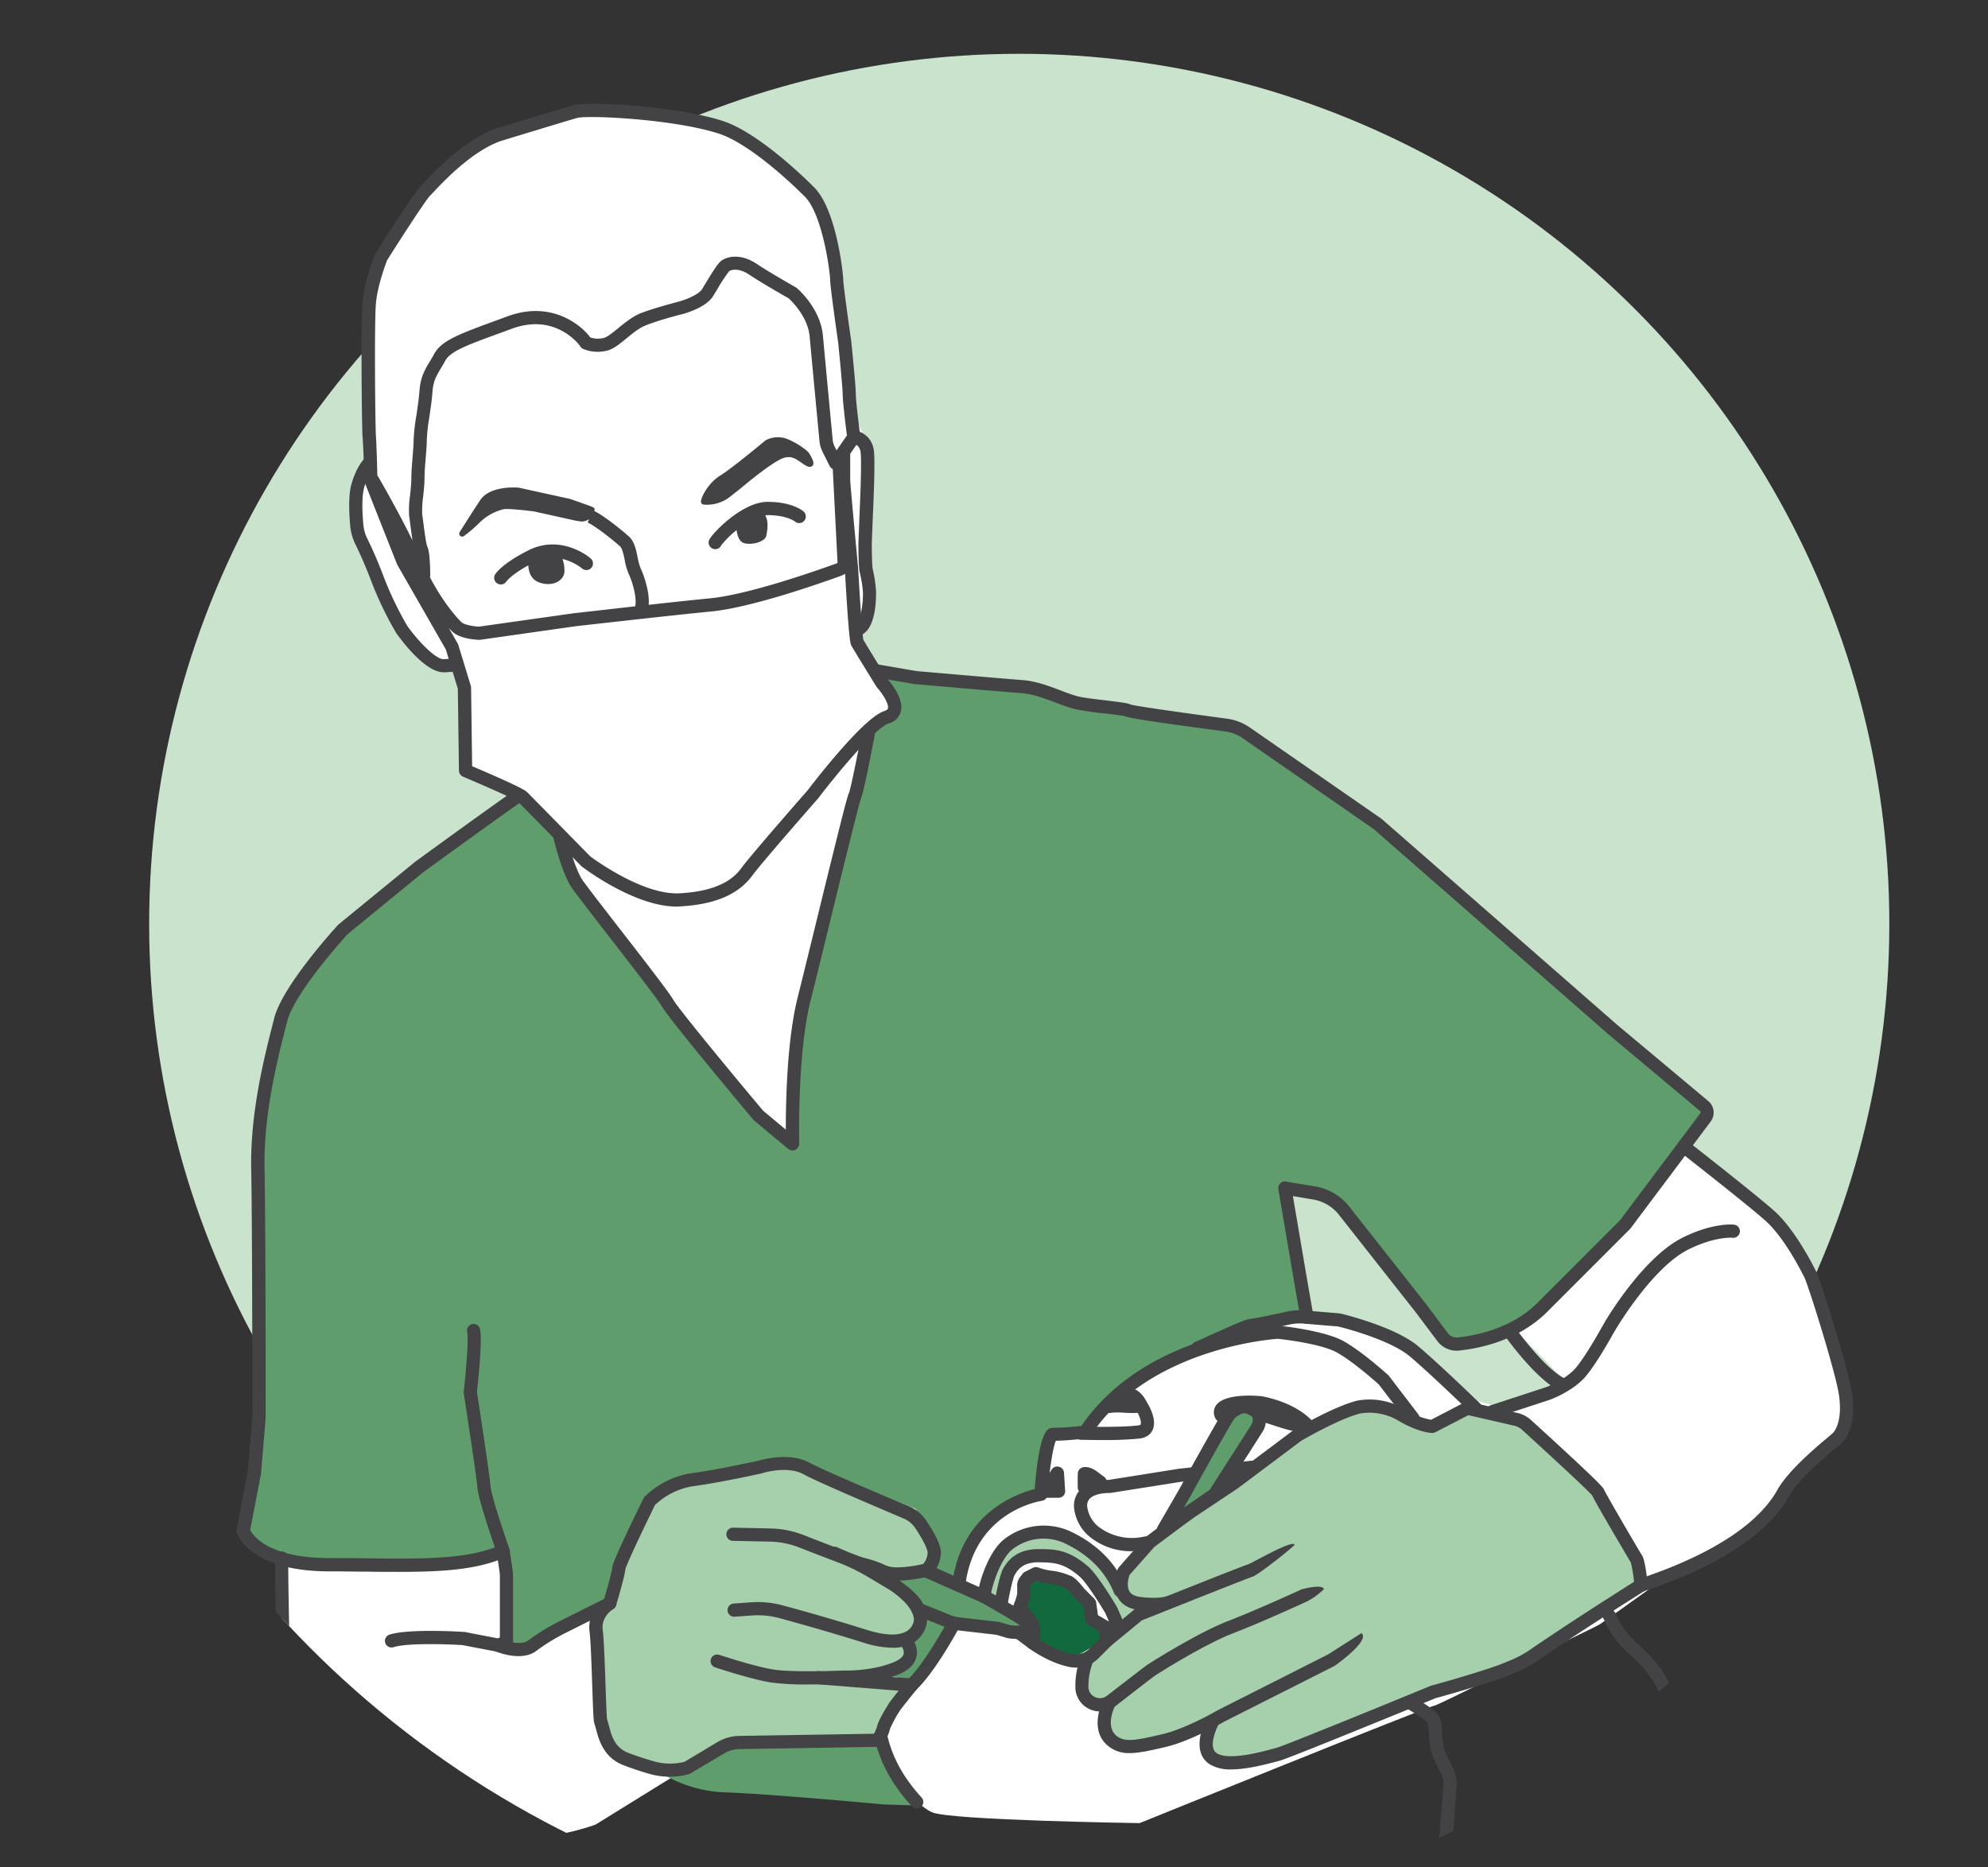 <svg
  id="Layer_5"
  data-name="Layer 5"
  xmlns="http://www.w3.org/2000/svg"
  xmlns:xlink="http://www.w3.org/1999/xlink"
  viewBox="0 0 708 665"
>
  <rect x="0" y="0" width="708" height="665" fill="#333333" stroke="none"/>
  <defs>
    <style>
      .cls-1 {
        fill: none;
      }
      .cls-2 {
        clip-path: url(#clip-path);
      }
      .cls-3 {
        fill: #cae3cd;
      }
      .cls-4 {
        fill: #fff;
      }
      .cls-5 {
        fill: #5f9e6c;
      }
      .cls-6 {
        fill: #a6d0ab;
      }
      .cls-7 {
        fill: #116a3e;
      }
      .cls-8 {
        fill: #434345;
      }
    </style>
    <clipPath id="clip-path">
      <circle class="cls-1" cx="358.98" cy="339.02" r="351" />
    </clipPath>
  </defs>
  <title>Artboard 2</title>
  <g class="cls-2">
    <circle class="cls-3" cx="362.99" cy="329.03" r="309.87" />
    <path
      class="cls-4"
      d="M183.34,46c-1.44,1-30.22,17.27-31.18,19.66S136.34,91,136.34,91l-5.76,17.27,1,36.45-1,24-3.84,9.59,3.36,15.59,15.83,36.69s12.95,10.55,16.79,6.72l2.39,4.31,1,31.18,19.19,9.59,15.83,16.79.48,10.55,76.26,99.77h6.24L316.2,258.43l4.32-7.67-15.83-24.95,4.8-8.15-1.92-25.42,2.88-29.74-5.28-12.95-11-73.38L273.51,52.66,238,40.19,205.4,38.75Z"
    />
    <path
      class="cls-4"
      d="M600.63,409c-1.92,1-21.1,25.42-21.1,25.42l-23.51,24s-18.22,14.87-16.78,15.35S557,491.54,557,491.54l-23,9.59-13-3.36-28.3-24s-28.78-6.23-30.22-5.76-24.94,6.24-24.94,6.24l-36,19.67-13.91,12.95-13.91,3.83-2.88,20.63s-16.79,4.31-18.7,8.15-10.56,19.19-10.56,19.19l-6.23,24.46-19.67,28.78s-1.44,15.83,1.44,18.22c0,0,8.16,12.48,14.87,15.35s73.87,3.84,73.87,3.84S509,607.61,510.46,607.61,550.27,588,550.27,588s18.23-8.64,19.66-9.6,23.51-16.78,23.51-16.78l31.65-16.31,19.67-24s12.47-11.52,13-13-9.11-49.88-9.11-49.88l-23.51-32.61-22.54-16.31"
    />
    <path
      class="cls-4"
      d="M99.88,556.29c.48,1.44.48,43.65.48,43.65l2.4,15.35,10.07,16.78L128.18,646s36,6.24,51.8,8.16,32.14-4.32,32.14-4.32l30.22-18.71L266.8,621l48-1.44,8.16-18.7-14.87-3.36,15.83-7.2L328.19,576l-10.07-11,14.39-9.11-5.28-15.35-50.36-20.14L233.7,530.87l-9.11,16.79s-5.76,16.3-6.23,17.74-4.8,8.64-4.8,8.64l-25.42,13-7.68-3.36,1-29.74-24.94,4.32-49.4-1.92Z"
    />
    <path
      class="cls-5"
      d="M186.43,282.52l-55,40.41L121,331.42l-17.38,23-3.23,6.87L91.87,398.1l.81,26.26L92.27,485l-.4,29.1-5.66,30.71s2.43,8.89,18.59,11.31,57.79.41,57.79.41L180,551.25l.4,34.76a37.89,37.89,0,0,1,4.85.81c1.21.4,14.95-8.09,14.95-8.09l17-7.27s2.83-12.93,3.24-14.14,11.31-23.44,11.72-24.66,10.1-4.84,10.1-4.84L277,521l8.49.4,43.71,17.19-36.44-88.72-19.4-16.57L222,365.36,194.51,320.1S185.22,288.58,186.43,282.52Z"
    />
    <path
      class="cls-5"
      d="M186,284.14c0,1.21,5.25,48.09,5.25,48.09L291.9,457.1l35.16,82.43,6.47,12.13-2,6.46,9.29,4s7.68-25.45,29.9-29.5l2.83-22.22,14.15-1.21s13.33-21,36.37-28.69l21-8.49,19.4-4.85L456.78,424,475,426l40,50.51s14.55,6.07,24.65-3.23,57.79-51.72,67.89-76.37l-4-7.28L513.76,314l-32.33-26.67-39.2-27.07-10.91-2.43-41.22-5.25-16.57-6.87-37.17-4-23.85-2,6.06,8.08-.8,5.25-7.68,6.06-2.83,14.15-23,91.73-2.43,41.62-4.44-2.42-25.87-29.1L207,316.87S199,301.92,199,297.07c0,0-10.1-10.1-11.32-10.51"
    />
    <path
      class="cls-6"
      d="M350.62,564.44s7.91-15.11,10.43-16.54S376.52,545,376.52,545s12.59,7.55,15.83,9.35,7.19,8.27,7.19,8.27-1.08,6.84,3.24,7.92,3.24,4,3.24,4l-7.56,3.59-10.43-18-9.35-5.4-10.8-.36s-8.27,1.08-8.27,2.16-1.08,8.63-1.08,8.63-1.44,7.56-1.44,6.48-7.19-5.76-7.19-5.76"
    />
    <path
      class="cls-7"
      d="M365.37,562.28c0,1.08-1.08,8.28-1.08,8.28s.36,4.68,1.08,5.75,2.87,8.64,2.87,8.64,9.36,5.39,12.59,5.39,11.52-6.11,11.52-6.11,1.44-3.24.36-4.32a49.43,49.43,0,0,1-3.6-5s0-3.6-1.08-4.68-6.48-7.92-6.48-7.92L370,560.85Z"
    />
    <path
      class="cls-6"
      d="M248.57,527s-15.83,4.8-18.7,11.51-11,30.22-11,30.22l-6.23,8.63.48,37.9s7.19,11,17.75,13,20.62-1.92,20.62-1.92L262,618.64h49.89l12.95-18.22-18.23-1.92,16.31-5.28,1-7.19,4.31-8.64-10.55-14.87,8.16-2.87,7.67-4.8-4.32-13-48.44-21.58Z"
    />
    <polygon
      class="cls-5"
      points="330.11 574.04 324.84 583.63 324.36 591.3 312.85 596.1 325.32 598.5 339.7 578.83 330.11 574.04"
    />
    <path
      class="cls-5"
      d="M328.19,643.1c-1.44-1.43-13.91-22.54-13.91-22.54s-53.24,1-54.68,1-18.22,9.11-18.22,9.11l-10.55-2.39a46.75,46.75,0,0,0,26.86,10.07c15.82.48,57.07,4.32,57.07,4.32Z"
    />
    <path
      class="cls-6"
      d="M542.59,506.41,522,502.09l-12,6.71-16.79-7.19s-9.11-2.88-17.27,2.4-28.77,18.22-28.77,18.22l-30.7,21.11L401.1,559.17s-1.44,11.51,4.8,11.51h9.59l-15.35,8.63L387.19,593.7s-5.28,12.95,4.8,12l1.44,5.76s-2.4,9.11,9.59,8.63,29.26-6.71,29.26-6.71L430.84,622s5.75,8.15,14.87,4.32S530.12,598,530.12,598l21.11-12s33.57-21.59,33.57-24-8.15-16.79-8.15-18.23-11.51-15.35-11.51-15.35Z"
    />
    <path
      class="cls-8"
      d="M241,322.89c-15,0-33-13.66-33.79-14.26a1.71,1.71,0,0,1-.25-.22c-.21-.21-20.67-21.06-22.53-22.93-1.4-1-11-5.23-19.55-8.88a2.37,2.37,0,0,1-1.43-2.13l-.4-29.16-4.27-14-17.24-30.08a1.68,1.68,0,0,1-.15-.3l-11.51-29.1a2.27,2.27,0,0,1-.17-.82c0-.1-.2-10.49-.6-15.62-.25-3.22-.64-40,0-47.66s4.25-16.66,4.41-17a1.93,1.93,0,0,1,.19-.38c2.25-3.58,13.6-21.56,16.09-24L151,65.09c4-4.22,14.54-15.42,25.81-19.37l.09,0c1-.32,25.6-7.81,27.59-8.31,5.31-1.33,36.45.31,53,5.7,12.16,4,27.92,19.07,32.46,23.61,8,8,10.38,31,10.38,33.18,0,1.24,1.45,12,2.81,21.49.18,1.71,1.64,16,1.64,18.92,0,2.19,1.15,11.61,1.6,15.05A2.32,2.32,0,0,1,306,157l-3.21,4.63V171c0,1.18,1.7,19.37,2.82,31.3.62,11.05,1.47,23.45,1.86,25.57,1.69,2.91,7.7,12.6,8.59,14,1.31,1.45,5.93,7,4.75,11.57a6,6,0,0,1-4.27,4.2,5.73,5.73,0,0,0-1.21.6c-7.68,4.7-23.77,25.85-23.93,26.07l-.11.13c-.2.22-20.17,23-23.3,27.31-4.92,6.76-13.3,10.38-25.61,11.06C241.9,322.88,241.46,322.89,241,322.89ZM210.21,305c1.64,1.23,18.94,13.87,31.86,13.16,14.41-.8,19.5-5.6,22.07-9.13,3.21-4.41,22.12-26,23.52-27.59,1.2-1.58,16.88-22.1,25.17-27.17a10.45,10.45,0,0,1,2.18-1.05c1.06-.36,1.17-.76,1.21-.92.42-1.63-2-5.34-3.82-7.39a2.33,2.33,0,0,1-.27-.35c-.29-.48-7.31-11.79-8.93-14.62-.32-.56-.85-1.49-2.23-25.62a5,5,0,0,1-1.28.7c-7.25,2.64-32,11.36-46.35,12.76C237,219.37,205.61,223,205.29,223L171,227.87a3,3,0,0,1-.42,0c-1,0-6.38-.34-9.07-2.55a18.12,18.12,0,0,1-1.67-1.65l3.17,5.54a2.06,2.06,0,0,1,.21.48l4.44,14.54a2.53,2.53,0,0,1,.11.66l.38,28c12,5.12,18.56,8.21,19.54,9.2C188.86,283.25,208.29,303.05,210.21,305Zm-25.84-19.6h0Zm-31.25-79.81c5,9.6,10.37,15.29,11.36,16.12s4.17,1.38,6.08,1.48l34.13-4.82c.38,0,31.79-3.67,48.19-5.27,13.79-1.34,38.08-9.9,45.2-12.49a.32.32,0,0,0,.19-.31s0-.07,0-.1l-1.69-33.14a2.37,2.37,0,0,1-1.11-1.08L293,161.06a11.56,11.56,0,0,1-1.17-4.1c-.83-8.76-2.83-29.91-3.48-37.08s-6.51-12.74-7.51-13.64c-1.45-.82-9.56-5.45-14.08-8.46-4.1-2.73-6.68-1.45-7.05-1.24a60.93,60.93,0,0,0-4.33,6.59c-.54.87-1,1.71-1.49,2.43-2.38,3.81-9.3,5.89-10.66,6.27-.14,0-8.06,2-13.12,4-2.44.94-4.78,2.86-7.05,4.72s-4.27,3.5-6.39,4.2a13.59,13.59,0,0,1-9-.48,2.34,2.34,0,0,1-1.14-1.1c-.06-.1-8.49-11.85-24.17-6.12l-2.47.91c-13.76,5-19.45,7.1-21.33,10.54-.54,1-1.06,1.86-1.55,2.68-1.65,2.77-2.74,4.61-3,8.49-.2,2.76-.66,5.89-1.11,8.91a69.69,69.69,0,0,0-.9,7.89c0,1.87-.2,4.22-.4,6.71s-.41,5-.41,7-.25,4.31-.48,6.63a37.36,37.36,0,0,0-.36,6.32c.11.7.26,1.86.44,3.2.3,2.37.94,7.3,1.37,8.27.91,1.83,1.05,7.26,1.05,10.33A2.07,2.07,0,0,1,153.12,205.59Zm-18.73-36.21a2.22,2.22,0,0,1,.32.42c.08.14,6.55,11.21,12.21,22.71-.23-1.44-.48-3.27-.78-5.58-.16-1.27-.3-2.37-.41-3a34.91,34.91,0,0,1,.32-7.56c.22-2.21.45-4.49.45-6.16,0-2.17.22-4.83.43-7.41.19-2.39.38-4.65.38-6.33a70.56,70.56,0,0,1,1-8.58c.43-2.93.88-6,1.07-8.56.35-5,1.89-7.57,3.67-10.56.46-.77,1-1.59,1.46-2.52,2.72-5,8.47-7.09,23.83-12.7l2.48-.91c16.19-5.92,26.71,3.83,29.41,7.54a8.5,8.5,0,0,0,5,.12c1.29-.43,3-1.87,4.89-3.38,2.44-2,5.2-4.26,8.34-5.48,5.33-2,13.28-4,13.61-4.12,2.6-.73,6.82-2.54,7.88-4.22.44-.71.93-1.52,1.45-2.38,2.94-4.83,4.46-7.2,5.7-8,2.42-1.61,7.09-2.26,12.3,1.21,4.73,3.15,13.91,8.35,14,8.4a1.78,1.78,0,0,1,.36.25c.34.28,8.42,7.2,9.31,16.94.65,7.15,2.65,28.3,3.47,37.06a7,7,0,0,0,.7,2.44l.69,1.38,3.69-5.31c-.39-3.07-1.52-12.21-1.52-14.75,0-2.22-1.16-14-1.6-18.35-.47-3.24-2.84-20-2.84-22.06,0-2.86-2.71-23.56-9-29.86-9-9-21.72-19.58-30.59-22.46-16-5.19-46.35-6.64-50.43-5.62-1.56.39-20.2,6.07-27.32,8.24-10.16,3.58-20.14,14.15-23.89,18.14-.53.56-.95,1-1.24,1.29-1.62,1.62-10.2,14.91-15.32,23-.51,1.33-3.48,9.23-4,15.5-.6,7.24-.23,43.83,0,46.91C134.13,159.14,134.32,166.23,134.39,169.38Z"
    />
    <path
      class="cls-8"
      d="M157.94,239.44c-6.59,0-15.13-11.58-16.81-13.95l-.09-.14A124.39,124.39,0,0,1,132.22,207c-2.19-5.84-4.27-10.33-5.62-13.08a18.94,18.94,0,0,1-1.88-6.66c-.42-4.6-.68-10.91.45-14.87,1.74-6.06,4.35-8.8,4.64-9.09a2.35,2.35,0,0,1,3.34,3.3,18.2,18.2,0,0,0-3.46,7.08c-.73,2.55-.83,7.22-.29,13.16a14,14,0,0,0,1.41,5c1.4,2.84,3.55,7.49,5.81,13.51a120.39,120.39,0,0,0,8.4,17.53c4.2,5.91,10.38,12.07,13,11.89l3.52-.23a2.35,2.35,0,0,1,.29,4.69l-3.47.23Z"
    />
    <path
      class="cls-8"
      d="M304.83,226.68a2.35,2.35,0,0,1-.38-4.66c1.4-.24,2.89-4.18,2.89-11a43,43,0,0,0-1.1-6.94c-.34-1-.52-4.69-.52-10.84l.41-10.6c0-.19.79-16.1.41-21.15-.23-2.95-2.18-3.43-2.77-3.5a2.37,2.37,0,0,1-2-2.59,2.33,2.33,0,0,1,2.52-2.09c2.22.21,6.54,2.1,7,7.82.41,5.34-.37,21-.4,21.72l-.41,10.48c0,3.78.12,8.5.32,9.35A45.42,45.42,0,0,1,312,211c0,6.62-1.18,14.71-6.81,15.65Z"
    />
    <path
      class="cls-8"
      d="M287.93,161.11a1.12,1.12,0,0,0-.17-.2,26.25,26.25,0,0,0-7.65-4.66,9.46,9.46,0,0,0-7.32.49l-.15.1c-.12.1-12.11,10.08-16,12.44-4.34,2.6-7,7.8-7,9.39a1.06,1.06,0,0,0,1,1.05c.37,0,.75.05,1.12.05a13.35,13.35,0,0,0,8.29-2.89l3.89-3.07c.08-.07,8.46-7.23,13.55-10,3.68-2,5.59-.65,7.8.9a19.6,19.6,0,0,0,1.69,1.1c.39.23,1.58.91,2.37.06C289.66,165.53,290.37,164.77,287.93,161.11Z"
    />
    <path
      class="cls-8"
      d="M273.32,178.74c-9.11,0-20.11,11.6-20.82,13.73a2.35,2.35,0,0,0,1.48,3,2.18,2.18,0,0,0,.75.12,2.34,2.34,0,0,0,2.14-1.39,32.69,32.69,0,0,1,5.46-5.39c.24,1.81.89,4.16,2.7,4.64,3,.81,7.48-.61,7.88-2.63.3-1.5,1-5.11-.41-7.28a7.56,7.56,0,0,1,.82-.07c6.9,0,9.76,2.25,9.76,2.25a2.35,2.35,0,0,0,3.1-3.54C285.78,181.8,282,178.74,273.32,178.74Z"
    />
    <path
      class="cls-8"
      d="M188.21,196c-9.21,4.61-11.61,8.15-11.85,8.54a2.37,2.37,0,0,0,.73,3.26,2.41,2.41,0,0,0,1.26.36,2.29,2.29,0,0,0,2-1.09s1.69-2.36,7.81-5.72c.07,2,.72,4.9,3.77,6.05,4.85,1.82,9.09-.61,9.09-4a12.09,12.09,0,0,0-.7-4.31,18.3,18.3,0,0,1,6.87,3.28,2.35,2.35,0,1,0,3-3.6C209.75,198.34,199.81,190.17,188.21,196Z"
    />
    <path
      class="cls-8"
      d="M227.11,198.59c-.59-2.85-1.2-5.8-3.15-7.53-2.49-2.22-8.63-7.22-12.31-9.07l.06-.25c.19-.92.19-.92-4.72-2.65,0,0-4-1.42-4.09-1.43l-.08,0-18.18-4-.14,0c-.4,0-10-.81-13.49,4.5-3.21,4.81-7.25,11.28-7.29,11.34a1.05,1.05,0,0,0,1.5,1.42,49.46,49.46,0,0,0,5.79-5,18.45,18.45,0,0,1,8.35-4.56c1.34-.27,7.4.35,10.93.81l14.56,3.24,1.63.27a4.47,4.47,0,0,0,3.37-.81l-.57,1.22c2.72,1.27,8.46,5.76,11.56,8.51.79.71,1.3,3.18,1.67,5a21.62,21.62,0,0,0,1.3,4.58c1.83,3.85,3.2,9.84,2.26,12.3l4.38,1.68c1.91-5-1.08-13.22-2.4-16A19.17,19.17,0,0,1,227.11,198.59Z"
    />
    <path
      class="cls-8"
      d="M142.11,559.84c-3.6,0-7.36,0-11.28-.08-4.32,0-8.8-.1-13.5-.1-28.5,0-32.79-13.23-33-13.79a2.37,2.37,0,0,1-.06-1.12l4-20.89,1.6-19.18c0-2.93,0-68-.41-88.35-.38-19.82,4.56-39.33,7.51-51l.65-2.57c2.94-11.76,22-32.47,22.77-33.35l.24-.22L147.76,307l.11-.08c5.6-4.08,33.63-24.47,35.86-25.64a2.35,2.35,0,1,1,2.18,4.16c-1.73,1-22.49,16-35.22,25.24L123.8,332.72c-1.54,1.69-19,21-21.57,31.19l-.65,2.59c-2.89,11.42-7.73,30.55-7.36,49.74.4,20.79.4,87.87.4,88.54v.2L93,524.37a1.87,1.87,0,0,1,0,.25l-3.9,20.31c1,2,6.53,10,28.27,10,4.73,0,9.22,0,13.55.09,18.86.21,34,.37,45.32-3.92-1.77-5.11-5.91-17.35-6.25-21.51-.39-4.72-4.79-33.09-4.83-33.38a2.15,2.15,0,0,1,0-.62c.76-6.74,1.77-18.42,1.24-21.1a2.35,2.35,0,1,1,4.6-.92c.82,4.1-.82,19.32-1.14,22.23.51,3.29,4.43,28.74,4.82,33.4.31,3.72,5,17.46,6.74,22.44a2.35,2.35,0,0,1-1.26,2.93C170,559.1,157.44,559.84,142.11,559.84Z"
    />
    <path
      class="cls-8"
      d="M128.23,647.35a2.43,2.43,0,0,1-1-.24c-2.56-1.28-20.21-16.23-22.53-21.81-2.07-5-5.62-19.13-5.77-19.73a2.24,2.24,0,0,1-.07-.51c-1.22-49.31-.85-50.43-.69-50.91a2.35,2.35,0,0,1,4.53,1.18c-.21,2.54.39,30.71.85,49.35.49,1.94,3.69,14.52,5.48,18.81,1.67,4,17.92,18.19,20.3,19.42a2.35,2.35,0,0,1-1.06,4.44Zm-25.64-91.72h0Z"
    />
    <path
      class="cls-8"
      d="M177.54,588.36a2.12,2.12,0,0,1-.44-.05l-12.38-2.39c-5.29-.33-19.55-.82-24.46.71a2.35,2.35,0,1,1-1.4-4.48c6.8-2.13,25.51-1,26.3-.91l.3,0,11.82,2.28.74-.31V561c0-.69-.62-4.74-1.18-8.1a2.35,2.35,0,0,1,4.63-.77c.3,1.75,1.25,7.57,1.25,8.87v23.84A2.35,2.35,0,0,1,181.3,587l-2.83,1.22A2.49,2.49,0,0,1,177.54,588.36Zm2.83-3.57h0Z"
    />
    <path
      class="cls-8"
      d="M217.14,573.4a2.5,2.5,0,0,1-.66-.09,2.35,2.35,0,0,1-1.59-2.92c1.46-4.92,3.07-10.87,3.14-11.9,0-.61,0-2.12,11.15-24.84a2.5,2.5,0,0,1,.39-.57,30.31,30.31,0,0,1,16.77-8.4c8.67-1.13,22.19-4.09,23.53-4.39s11-3.27,18.28.6c5.59,3,28.63,12.69,35.56,15.6a13.81,13.81,0,0,1,6.15,5.08c5,7.48,5.37,10.41,5.19,12a11.14,11.14,0,0,1-4.87,8.5c-3.77,2.39-9.29,2.37-16.41-.07-10.46-3.58-22.72-8.32-29.09-10.83a30,30,0,0,0-10.41-2.1l-13.13-.28a2.35,2.35,0,1,1,.1-4.69l13.13.28a34.49,34.49,0,0,1,12,2.42c6.34,2.49,18.51,7.21,28.89,10.76,5.63,1.92,9.91,2.11,12.37.55a6.66,6.66,0,0,0,2.72-5.06c.08-.66-.75-3.36-4.42-8.83a9.15,9.15,0,0,0-4.07-3.36C313,537.07,291.55,528,286,525c-5.88-3.11-14.65-.28-14.73-.25l-.23.06c-.6.14-14.76,3.27-24.05,4.49a25.48,25.48,0,0,0-13.72,6.73c-4.86,9.9-10,20.91-10.52,22.71-.16,2.07-2.12,8.92-3.31,12.94A2.36,2.36,0,0,1,217.14,573.4Zm5.59-14.87Z"
    />
    <path
      class="cls-8"
      d="M317.79,586.86A35.58,35.58,0,0,1,307.37,585c-12.23-3.83-23-6.84-29.86-8.7a29.15,29.15,0,0,0-9.66-.93l-6.09.43a2.35,2.35,0,1,1-.33-4.68l6.08-.44a33.94,33.94,0,0,1,11.22,1.09c6.92,1.86,17.74,4.9,30,8.74,8.45,2.64,12.53,1.61,14.47.27a5.34,5.34,0,0,0,2.28-3.75c0-4.07-4.87-11-27.32-20.82-.89-.39-1.54-.67-1.87-.84a2.35,2.35,0,1,1,2.1-4.2c.29.15.87.4,1.65.74,12.94,5.68,30.14,14.46,30.14,25.19a10.06,10.06,0,0,1-4.2,7.47A14,14,0,0,1,317.79,586.86Zm10.08-9.74h0Z"
    />
    <path
      class="cls-8"
      d="M288.06,599.94a95,95,0,0,1-13.51-.71c-7.38-1.22-19.26-5.17-19.76-5.34a2.35,2.35,0,1,1,1.49-4.45c.12,0,12,4,19,5.16s24.79.38,25,.38h.19c.1,0,10.1.33,18-3.05,1.36-.58,3.05-1.56,3.36-2.91s-1-3.08-1-3.09a2.35,2.35,0,0,1,3.55-3.08c.3.34,2.87,3.46,2,7.22-.61,2.63-2.65,4.7-6.09,6.18-8.52,3.65-18.71,3.46-19.91,3.42C299.54,599.71,294.05,599.94,288.06,599.94Z"
    />
    <path
      class="cls-8"
      d="M238.59,632.79a25.79,25.79,0,0,1-7.28-1c-3.52-1-6.67-2.09-9.36-3.13-7-2.73-8.67-9-9.65-12.71-.22-.8-.4-1.49-.59-2-.32-.86-.43-2.79-.8-13.74-.25-7.41-.53-15.81-.95-19.13a12.36,12.36,0,0,1,.12-3.83l-8.86,4.43a71.21,71.21,0,0,0-10.09,6.2c-5,4-13.5.73-14.46.35a2.35,2.35,0,1,1,1.74-4.36c1.77.7,7.38,2.27,9.79.34a73.74,73.74,0,0,1,10.92-6.73l17-8.49a2.35,2.35,0,0,1,2.22,4.14c-.16.1-4.28,2.59-3.69,7.37.45,3.53.73,12,1,19.55.18,5.27.38,11.23.56,12.39.25.69.46,1.47.67,2.29.91,3.42,2,7.68,6.82,9.54,2.57,1,5.59,2,9,3a21.11,21.11,0,0,0,11.07.22l11.7-7a15.78,15.78,0,0,1,7.53-2.22l48.26-.78a12.16,12.16,0,0,0,1.17-2.91c.59-2.37,4.21-8,4.25-8.07.44-.66,1.95-2.58,3.37-4.36l-1.18-.08-27.74-2.21a2.35,2.35,0,0,1,.38-4.68l27.72,2.21,5.63.4a2.35,2.35,0,0,1,1.66,3.82c-2,2.47-5.39,6.69-5.93,7.5a44.55,44.55,0,0,0-3.61,6.6,15.47,15.47,0,0,1-2.6,5.58,2.35,2.35,0,0,1-1.8.88l-49.46.79a11.24,11.24,0,0,0-5.25,1.56l-12,7.13a2.38,2.38,0,0,1-.59.25A25.81,25.81,0,0,1,238.59,632.79Zm-22.48-20.53,0,0Z"
    />
    <path
      class="cls-8"
      d="M324.64,602.5a2.35,2.35,0,0,1-1.62-4c6.21-5.89,14-20.28,14.1-20.43a2.35,2.35,0,0,1,4.13,2.23c-.33.62-8.25,15.21-15,21.61A2.32,2.32,0,0,1,324.64,602.5Z"
    />
    <path
      class="cls-8"
      d="M326.52,644.13a2.33,2.33,0,0,1-1.73-.75c-6.71-7.27-11-14.9-13.14-23.32a2.35,2.35,0,1,1,4.55-1.15c1.93,7.64,5.87,14.6,12,21.28a2.35,2.35,0,0,1-.13,3.32A2.31,2.31,0,0,1,326.52,644.13Z"
    />
    <path
      class="cls-5"
      d="M326.87,573.08l10.95,4.37a13.36,13.36,0,0,0,3.41.87L355.35,580l4,1.21s10.06,1.49,5.62-3.77c-.94-1.11-14.51-8.76-14.51-8.76l-21-9.29s-10.65,2.56-15,.4a33.63,33.63,0,0,0-8.88-2.85l12.92,7.7S326.61,570,326.87,573.08Z"
    />
    <path
      class="cls-8"
      d="M362.15,583.72a21.48,21.48,0,0,1-3.1-.24l-.33-.07-3.85-1.16L341,580.65a15.35,15.35,0,0,1-4-1L326,575.26a2.35,2.35,0,0,1-1.46-2c-.24-1.14-3.67-4.33-7.22-6.73l-12.87-7.66a2.35,2.35,0,0,1,1.55-4.34,36,36,0,0,1,9.58,3.07c2.58,1.29,9.56.32,13.36-.59a2.35,2.35,0,0,1,1.5.14l21,9.29.2.11c9.25,5.21,14.34,8.34,15.15,9.29,2.14,2.53,1.86,4.38,1.25,5.48C367,583.23,364.5,583.72,362.15,583.72Zm-2.26-4.86a16.82,16.82,0,0,0,3.35.1c-1.18-1-7.83-4.86-13.79-8.23l-20.2-8.93a51,51,0,0,1-8.93,1.14c2.48,1.7,7,5.14,8.46,8.37l9.91,4a10.84,10.84,0,0,0,2.81.71l14.12,1.63a2.59,2.59,0,0,1,.4.09Zm3.32,0h0Z"
    />
    <path
      class="cls-8"
      d="M350.5,571a2.35,2.35,0,0,1-2.35-2.35c0-3,3-14.56,8.84-19.91a22.84,22.84,0,0,1,25.27-2.8c9.11,4.56,15.47,11.22,18.91,19.82a2.35,2.35,0,0,1-4.36,1.74c-3-7.49-8.6-13.33-16.65-17.36a18,18,0,0,0-20,2c-4.57,4.22-7.32,14.45-7.32,16.46A2.35,2.35,0,0,1,350.5,571Z"
    />
    <path
      class="cls-8"
      d="M367.88,587.55a2.34,2.34,0,0,1-1.41-.47l-4.67-3.49a2.35,2.35,0,0,1,2.81-3.76l1.13.84-.43-1.7-4-5.18a2.36,2.36,0,0,1-.3-2.33,21.32,21.32,0,0,0,1.26-3.81v-.29c0-.58,0-1.8,0-2.07a5,5,0,0,1,1.3-3.95c.16-.2.34-.43.53-.72a2.42,2.42,0,0,1,.91-.8l2.87-1.43a2.37,2.37,0,0,1,1.81-.13,23,23,0,0,0,4.62,1.15,22.3,22.3,0,0,1,6.19,1.53l.61.21c1.24.41,2.94,2,5.07,4.71l3.53,3.53a2.42,2.42,0,0,1,.67,1.33l.64,4.54,3.87,2.25.05,0-1.3-3c-1.81-3-6.76-11-9.15-13-5.81-5-9.32-5-14.64-5.08h-.08c-5.69,0-7.38,2.83-8.4,4.52-.59,1-1.78,6.23-2.53,10.51a2.35,2.35,0,1,1-4.62-.81c.39-2.28,1.79-9.9,3.13-12.12,1.11-1.86,4.07-6.8,12.42-6.8h.11c5.67,0,10.56.06,17.69,6.24,3.43,3,9.5,13.16,10.18,14.32a2,2,0,0,1,.13.25l2.83,6.46a2.36,2.36,0,0,1-.49,2.61l-4.45,4.44a2.34,2.34,0,0,1-2.46.55,2.37,2.37,0,0,1-1.54-2l-.3-3.64-3.79-2.21a2.39,2.39,0,0,1-1.15-1.7l-.69-4.88-3.09-3.08c-.06-.07-.13-.14-.19-.22a21.14,21.14,0,0,0-3-3.3l-.54-.18a23.45,23.45,0,0,0-4.66-1.27,22.12,22.12,0,0,1-5.19-1.09l-1.49.74-.37.49c-.12.15-.27.34-.32.42s0,.1,0,.3,0,.37,0,2.41v.3a15.11,15.11,0,0,1-1.12,4.31l3.46,4.51a2.36,2.36,0,0,1,.41.86l.81,3.23a2.68,2.68,0,0,1,.06.8l-.41,4a2.34,2.34,0,0,1-1.39,1.92A2.37,2.37,0,0,1,367.88,587.55Zm11.76-21.95h0Zm-.14-.06Z"
    />
    <path
      class="cls-8"
      d="M461.08,550.11s-.05,0-.06-.05c-1.16-1.44-14.83,6.43-16.25,7-2.65.83-31.32,12.28-40.18,15.83a2.24,2.24,0,0,0-.62.36l-11.32,9.3-.17.15-4.49,4.5a6.82,6.82,0,0,1-6.12,1.91c-6.44-1.23-12.46-5.72-12.57-5.81a2.35,2.35,0,1,0-2.84,3.74c.28.21,7,5.24,14.53,6.69a11.92,11.92,0,0,0,2.14.2,11.62,11.62,0,0,0,8.18-3.41l4.41-4.42,10.95-9c15.09-6,37.81-15.06,39.36-15.53C447.9,561.15,461.41,550.36,461.08,550.11Z"
    />
    <path class="cls-8" d="M444.89,557.06l-.11,0Z" />
    <path
      class="cls-8"
      d="M341.61,565.72a1.94,1.94,0,0,1-.34,0,2.34,2.34,0,0,1-2-2.66c3.58-24.37,23-31.15,29.21-32.7,1.77-21.85,4.81-21.84,6.65-21.84,3.51,0,8-.45,10-.67,22.45-32.88,68-35.6,69.92-35.7a2.17,2.17,0,0,1,.36,0c.67.07,16.33,1.71,23.14,5.54,6.62,3.72,15.41,11.69,15.78,12a2.13,2.13,0,0,1,.29.31l10.51,13.74a2.35,2.35,0,0,1-3.73,2.85L491,493.05c-1.19-1.08-9.07-8.07-14.77-11.28s-19.36-4.75-21.13-4.94c-3.12.21-46.44,3.76-66.68,34.5a2.39,2.39,0,0,1-1.67,1c-.26,0-5.94.73-10.72.81-1.13,2.47-2.42,11.56-3,19.25a2.34,2.34,0,0,1-2,2.15c-1,.15-23.38,3.79-27.11,29.14A2.34,2.34,0,0,1,341.61,565.72Z"
    />
    <path
      class="cls-8"
      d="M403,552.48a23.25,23.25,0,0,1-13.85-4.34,15.53,15.53,0,0,1-6.6-10.8,8.32,8.32,0,0,1,2.1-6.72c3.21-3.41,8.8-3.54,10.18-3.54l25.25-4h.11l25.46-2.83a2.35,2.35,0,0,1,.52,4.67l-25.41,2.82-25.4,4a2.32,2.32,0,0,1-.46,0c-1.32,0-5.13.24-6.83,2.06a3.51,3.51,0,0,0-.84,3,10.85,10.85,0,0,0,4.71,7.48,19.66,19.66,0,0,0,15.52,3,2.35,2.35,0,1,1,.92,4.6A27.5,27.5,0,0,1,403,552.48Z"
    />
    <path
      class="cls-8"
      d="M463.47,566.09c-.15.08-15.81,7.29-26.12,11.26s-26.64,14.19-28.75,15.59c-.69.47-5.52,4.18-14.34,11a4.06,4.06,0,0,1-4.21.52,4,4,0,0,1-2.42-3.4,23.41,23.41,0,0,1,1.43-8.6,2.35,2.35,0,1,0-4.38-1.69A28.1,28.1,0,0,0,383,601.48a8.62,8.62,0,0,0,5.2,7.32,8.82,8.82,0,0,0,9-1.1c12.16-9.48,13.83-10.7,14.06-10.85,2.05-1.37,17.92-11.31,27.82-15.12,10.46-4,26.25-11.3,26.42-11.38a24.74,24.74,0,0,0,6-4.37C470.89,564,463.5,566.08,463.47,566.09Z"
    />
    <path
      class="cls-8"
      d="M484.88,581.65,473,589.22,433.9,609l-.13.07c-.11.06-11.5,6.7-19.94,8.62l-1.05.24c-8.5,1.94-12.39,2.69-15.3.17-3.92-3.4-.48-10.3-.44-10.38a2.35,2.35,0,0,0-4.18-2.15c-.21.42-5.17,10.26,1.55,16.08a11.47,11.47,0,0,0,7.94,2.73c3.28,0,7.06-.86,11.48-1.87l1-.24c8.89-2,20.15-8.5,21.21-9.11l39.14-19.77.2-.12S488.15,584.35,484.88,581.65Z"
    />
    <path
      class="cls-8"
      d="M438.53,630.19a14.07,14.07,0,0,1-7.67-1.8c-5.93-3.81-3.42-12.18-1-16.53a2.35,2.35,0,0,1,4.1,2.29h0c0,.08-4.19,8-.57,10.29,4.19,2.7,15.94-.5,19.8-1.55l1.39-.37c2.36-.6,34.21-13.56,55-22.12l.27-.09c.2,0,19.84-5.47,26.13-8.17l.93-.39a40.75,40.75,0,0,0,7.3-3.7c13-9,32.63-21.44,37.73-24.67a47.14,47.14,0,0,0-1.15-6.9c-1-1.67-12.11-20.44-13.76-23.86-1.28-1.55-11-10.64-24.94-23.36a6.28,6.28,0,0,0-2.83-1.48l-16.08-3.69a.7.7,0,0,0-.51.07L511.2,510.1a2.36,2.36,0,0,1-1.08.26c-.48,0-4.89-.12-12.1-4.36a20.13,20.13,0,0,0-13.6-2.58c-7.28,1.82-19.78,9-21.09,9.79L440.81,530.1l-.1.07-14.55,9.7c-3.29,2.2-13.55,10-15.06,11.09l-8.85,10c-.44,1.29-1.06,4.08,0,5.84.6,1,1.77,1.66,3.58,1.92,6,.85,9.25-.06,9.28-.07a2.37,2.37,0,0,1,2.9,1.6,2.33,2.33,0,0,1-1.57,2.91c-.16.05-4.17,1.22-11.27.21-4.1-.58-6.07-2.62-7-4.24-2.44-4.26-.35-9.68-.1-10.29a2.36,2.36,0,0,1,.42-.67l9.29-10.5a2.58,2.58,0,0,1,.34-.32c.48-.36,11.82-9,15.47-11.4l14.5-9.66,22.57-16.93.22-.15c.57-.33,14.13-8.28,22.45-10.35A24.31,24.31,0,0,1,500.4,502a26.32,26.32,0,0,0,9.25,3.67L520.56,500a5.52,5.52,0,0,1,3.72-.47l16.08,3.69a11,11,0,0,1,4.95,2.59c24.72,22.54,25.73,24.06,26,24.85.89,2,12.83,22.36,13.5,23.35s1.42,4.62,2,10.37a2.36,2.36,0,0,1-1.08,2.22c-.24.15-23.91,15-38.8,25.34a45.11,45.11,0,0,1-8.14,4.15l-.91.39c-6.37,2.73-24.67,7.81-26.59,8.34-6,2.44-52.28,21.46-55.56,22.28l-1.3.35C449.06,628.88,443.35,630.19,438.53,630.19Z"
    />
    <path class="cls-8" d="M580.84,556.49l.07.11Z" />
    <path class="cls-8" d="M567.14,532.7Z" />
    <path
      class="cls-8"
      d="M566.89,532.2a2.73,2.73,0,0,0,.13.29C567,532.37,566.92,532.27,566.89,532.2Z"
    />
    <path class="cls-8" d="M571.34,530.69v0Z" />
    <path
      class="cls-8"
      d="M525.88,504.3a2.32,2.32,0,0,1-1.63-.66c-.15-.14-14.19-13.77-22.11-20.51-5.15-4.37-16.26-8.3-24.95-10.53a8.59,8.59,0,0,0-1.82-.26h-.13l-10.86-.92a16.79,16.79,0,0,0-5.1.33c-11,2.39-13,2.63-13.65,2.65-1.61.39-9.71,4.07-13.64,5.86-3.24,1.47-4.32,2-4.78,2.11a2.35,2.35,0,0,1-1.49-4.45c.38-.14,2.38-1.06,4.32-1.94,11.81-5.36,14.21-6.27,15.42-6.27.21,0,1.93-.19,12.82-2.55a21.47,21.47,0,0,1,6.5-.42l10.8.92a13,13,0,0,1,2.78.4c4.46,1.14,19.58,5.35,26.82,11.5,8.05,6.84,22.2,20.58,22.34,20.72a2.35,2.35,0,0,1-1.64,4Zm-80.37-29.9h0Z"
    />
    <path
      class="cls-8"
      d="M610.74,663.12a2.35,2.35,0,0,1-2.3-1.92c-2.06-10.83-4.54-23.1-5.09-24.52-.36-.72-1.88-4.93-5.25-14.33-2.75-7.68-5.86-16.37-6.9-18.87-2.11-5.06-5.84-9.94-11.09-14.49a32.91,32.91,0,0,1-8.45-11.28c-.16-.35-.37-.79-.45-.91a2.37,2.37,0,0,1,.67-3.25,2.34,2.34,0,0,1,3.24.65,13.52,13.52,0,0,1,.78,1.48,28,28,0,0,0,7.29,9.76c5.8,5,9.95,10.49,12.35,16.23,1.08,2.61,4.08,11,7,19.09,2.2,6.14,4.7,13.1,5.08,13.91.82,1.65,3.77,16.79,5.45,25.66a2.34,2.34,0,0,1-1.87,2.74A2.2,2.2,0,0,1,610.74,663.12Z"
    />
    <path
      class="cls-8"
      d="M531.54,505.11a2.35,2.35,0,0,1-.73-4.58l19.8-6.47h0s7.07-2.65,10.65-6.95c3.18-3.82,7.29-11,9.26-14.48.46-.8.81-1.42,1-1.79,2.32-3.86,14.53-23.43,27.64-30,10.77-5.39,18-4.71,18.26-4.68a2.35,2.35,0,1,1-.48,4.67c-.05,0-6.25-.5-15.68,4.21-12.2,6.1-24.36,26-25.71,28.21-.21.35-.55.94-1,1.69-2,3.58-6.28,11-9.74,15.17-4.39,5.27-12.37,8.25-12.71,8.38L532.27,505A2.33,2.33,0,0,1,531.54,505.11Z"
    />
    <path
      class="cls-8"
      d="M556.19,495.41a2.32,2.32,0,0,1-1.05-.25c-8.52-4.25-19-19.11-19.46-19.74a2.35,2.35,0,0,1,3.84-2.7c.1.14,10.26,14.51,17.72,18.24a2.35,2.35,0,0,1-1,4.45Z"
    />
    <path
      class="cls-8"
      d="M584.48,566.94a2.35,2.35,0,0,1-.75-4.58c32.08-10.69,44.47-23.11,49.21-31.64,3.82-6.89,14-15.42,18.35-19.06l1.17-1c1.85-1.6,3.61-6.23,2.43-14-1.19-8-10.87-38.87-12.3-41.73-2.14-4.27-7.79-14.82-14-20.3-6.74-5.95-28.77-23.17-29-23.35a2.35,2.35,0,0,1,2.89-3.7c.91.71,22.36,17.49,29.21,23.53s12.83,17.2,15.09,21.72c1.63,3.27,11.5,34.8,12.75,43.14s-.21,15-4,18.29l-1.2,1c-3.79,3.17-13.86,11.61-17.27,17.74-5.14,9.26-18.31,22.65-51.82,33.82A2.43,2.43,0,0,1,584.48,566.94Z"
    />
    <path
      class="cls-8"
      d="M518.76,481.07a8.62,8.62,0,0,1-6.88-3.44L504.2,467.4l-27.35-34.73a14.93,14.93,0,0,0-9.26-5.47L460.45,426l4.91,28.88,2.42,13.93a2.35,2.35,0,0,1-4.63.8l-2.42-13.94-5.46-32.13a2.41,2.41,0,0,1,.65-2.06,2.36,2.36,0,0,1,2.05-.65l10.39,1.73a19.5,19.5,0,0,1,12.17,7.2l27.4,34.76,7.71,10.29a3.9,3.9,0,0,0,3.5,1.53c6.71-.69,19.33-3.23,28.52-12.43L577,434.54l28.51-38a.64.64,0,0,0-.1-.87l-32.58-27.28-83.59-73.09-46.7-32.39a14.26,14.26,0,0,0-6.24-2.41c-31.27-4.1-34.76-5-35.62-5.39-.88-.28-4.52-.71-7.19-1a103.58,103.58,0,0,1-10.87-1.61,59.22,59.22,0,0,1-6.31-2.15c-4-1.49-8.43-3.18-12.35-3.46-4.37-.3-36.58-3.1-37.95-3.22l-.19,0-14.15-2.43a2.35,2.35,0,1,1,.8-4.63l14,2.41c2,.18,33.56,2.91,37.78,3.21,4.61.32,9.43,2.14,13.68,3.75a58.59,58.59,0,0,0,5.79,2c2.26.56,6.52,1.06,10.27,1.5,5.75.67,7.71,1,8.75,1.47,1.91.54,15.2,2.46,34.13,5a18.87,18.87,0,0,1,8.31,3.2l46.8,32.46.21.17,83.65,73.14,32.54,27.24a5.34,5.34,0,0,1,.85,7.3L580.7,437.49a1.79,1.79,0,0,1-.22.25L551,467.24c-10.22,10.22-24,13-31.35,13.78A8.46,8.46,0,0,1,518.76,481.07Zm-118-225.95h0Zm2.34-4.05Z"
    />
    <path
      class="cls-8"
      d="M282.21,409.74a2.41,2.41,0,0,1-1.51-.54l-12.12-10.11a2.06,2.06,0,0,1-.3-.29c-1.21-1.44-29.66-35.37-32.55-40.33-1.46-2.5-10.92-14.7-18.52-24.5C209,323.34,203.86,316.75,203,315.21c-3.36-5.89-5.8-16.36-5.91-16.8a2.35,2.35,0,0,1,4.58-1.06c0,.1,2.39,10.24,5.41,15.53.76,1.33,7.72,10.3,13.86,18.22,8.48,10.93,17.25,22.23,18.86,25,2.23,3.81,23.7,29.66,32,39.52l8.05,6.71c0-9.88.42-31.82,4.17-46.83,1.5-6,3.75-15.19,6.13-24.91,10.69-43.71,11.78-47.67,12.38-48.56a1.36,1.36,0,0,0-.14.23c.56-1.33,2.79-12.23,4.63-22a2.35,2.35,0,1,1,4.62.87c-3.57,18.92-4.64,22.36-5,23.22-.85,2.28-7.22,28.31-11.88,47.34-2.38,9.74-4.63,18.93-6.14,24.94-4.71,18.86-4,50.38-4,50.69a2.36,2.36,0,0,1-2.34,2.41Zm24.34-125.41"
    />
    <path
      class="cls-8"
      d="M507.9,681.91a2.16,2.16,0,0,1-.66-.1,2.33,2.33,0,0,1-1.59-2.91c3.33-11.41,7-24.37,7.18-26.09,0-.91.19-3.37.49-7.25.32-4.12.72-9.24.72-10.86,0-1.31-1.1-3.54-2.07-5.51a37.4,37.4,0,0,1-2.06-4.66,29.24,29.24,0,0,1-1-6.82,17.71,17.71,0,0,0-.54-4.15c-.64-1-4.41-3.27-6-4.26-.73-.45-1.37-.84-1.81-1.13a2.35,2.35,0,0,1,2.61-3.91c.4.27,1,.62,1.66,1,3.55,2.18,6.35,4,7.48,5.67,1,1.46,1.12,3.65,1.31,6.42a25.77,25.77,0,0,0,.78,5.66,33.13,33.13,0,0,0,1.81,4.06c1.25,2.55,2.55,5.18,2.55,7.59,0,1.8-.37,6.59-.72,11.22-.24,3.08-.49,6.26-.49,7,0,1.87-4.62,17.93-7.37,27.33A2.35,2.35,0,0,1,507.9,681.91Zm4.92-29v0Z"
    />
    <path
      class="cls-5"
      d="M443.44,500.34a9.14,9.14,0,0,0-6.06,4c-2.42,3.63-15.76,27.88-15.76,27.88l-7.27,12.53,18.18-12.53,15-23.47a5.66,5.66,0,0,0-.6-7A4.76,4.76,0,0,0,443.44,500.34Z"
    />
    <path
      class="cls-8"
      d="M414.35,547.14a2.33,2.33,0,0,1-1.6-.63,2.36,2.36,0,0,1-.43-2.9l7.27-12.53c.52-.94,13.39-24.33,15.84-28a11.57,11.57,0,0,1,7.75-5.07h.26a7.1,7.1,0,0,1,5.21,2.18,8,8,0,0,1,.9,9.89l-15,23.47a2.37,2.37,0,0,1-.64.66l-18.19,12.53A2.33,2.33,0,0,1,414.35,547.14Zm29.26-44.45a6.89,6.89,0,0,0-4.27,3c-2.35,3.51-15.53,27.47-15.66,27.71l-2.05,3.53,9.18-6.32,14.78-23.08a3.31,3.31,0,0,0-.29-4.07A2.44,2.44,0,0,0,443.61,502.69Z"
    />
    <path
      class="cls-8"
      d="M392.58,512.89c-4.17,0-7.52-.1-7.8-.1a2.35,2.35,0,1,1,.14-4.7c.13,0,13.64.39,20.26-.39.56-.06,1-.22,1.05-.39.45-1-.78-4-2.17-6.06a2.35,2.35,0,0,1,3.88-2.64c.74,1.09,4.35,6.73,2.57,10.65-.56,1.23-1.85,2.76-4.78,3.11A127.64,127.64,0,0,1,392.58,512.89Z"
    />
    <path
      class="cls-8"
      d="M377.12,522.39a2.34,2.34,0,0,0-2.57,1l-4,6.46a2.35,2.35,0,0,0,2,3.6h4.44a2.34,2.34,0,0,0,2.35-2.5l-.41-6.47A2.35,2.35,0,0,0,377.12,522.39Z"
    />
    <path
      class="cls-8"
      d="M400.42,493.82a2.35,2.35,0,0,0-2.41,1.5l-.3.21a16.21,16.21,0,0,0-4.51,4.12,2.34,2.34,0,0,0,2.67,3.51,24.87,24.87,0,0,1,4.44,0c1.18.06,2.23.11,3.14.11,2.19,0,3.65-.3,4.49-1.54a2.84,2.84,0,0,0,.2-2.77A8.78,8.78,0,0,0,400.42,493.82Z"
    />
    <path
      class="cls-8"
      d="M467.34,506.06c-5.1-5.28-12.38-7.64-17.58-8.7C448.44,497.1,436,496,433,500.65a4.43,4.43,0,0,0,.31,5.19,4.74,4.74,0,0,0,4.75.51l.41-.33c1.51-1.22,3.42-2.72,4.88-2.67a6.7,6.7,0,0,1,2.6,1.26,13.54,13.54,0,0,0,3.71,1.84c1.21.32,2.55.76,4,1.23,3.46,1.14,7.32,2.42,10.86,2.42a13.37,13.37,0,0,0,1.42-.07,2.36,2.36,0,0,0,1.44-4Z"
    />
    <path
      class="cls-8"
      d="M393.09,525.88a14.59,14.59,0,0,1-1.18-.86c-1.59-1.24-3.57-2.78-6-2.48a2.34,2.34,0,0,0-2.05,2.21c-.07,1.26-.06,2.53-.05,3.76v1.17a2.35,2.35,0,0,0,4.39,1.17c1.79-.07,4-.39,4.94-1.05a2.33,2.33,0,0,0,1-2A2.39,2.39,0,0,0,393.09,525.88Z"
    />
  </g>
</svg>
